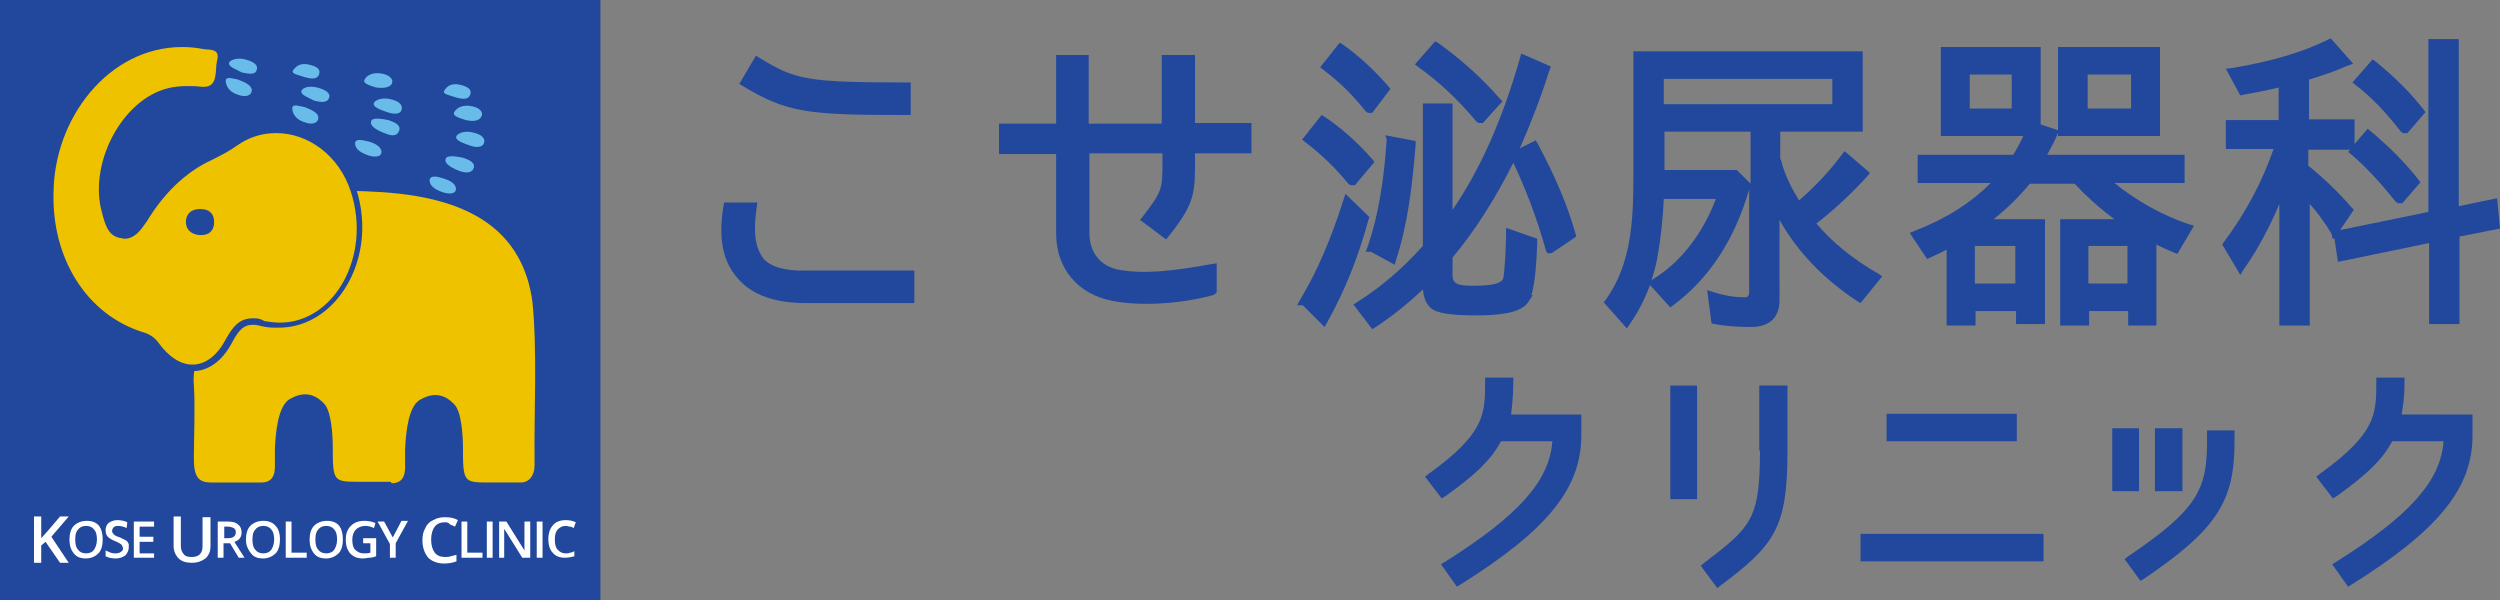 <?xml version="1.0" encoding="utf-8"?>
<!-- Generator: Adobe Illustrator 26.0.1, SVG Export Plug-In . SVG Version: 6.00 Build 0)  -->
<svg version="1.1" xmlns="http://www.w3.org/2000/svg" xmlns:xlink="http://www.w3.org/1999/xlink" x="0px" y="0px"
	 viewBox="0 0 345.6 83" style="enable-background:new 0 0 345.6 83;" xml:space="preserve">
<rect x="0" y="0" width="345.6" height="83" fill="#808080" stroke="none"/>
<style type="text/css">
	.st0{fill:#21489D;}
	.st1{fill:#69BBEA;}
	.st2{fill:#EFC200;}
	.st3{fill:#FFFFFF;}
</style>
<g id="レイヤー_3">
</g>
<g id="レイヤー_2">
</g>
<g id="レイヤー_1">
	<g>
		<g>
			<path class="st0" d="M125.3,15.9h0.6v-4.5h-0.6c-13.9,0-15.4-0.4-20.3-3.4l-0.5-0.3l-2.3,3.9l0.5,0.3
				C108.8,15.6,111.7,15.9,125.3,15.9z"/>
			<path class="st0" d="M105.5,35.7c-1.1-1.5-1.4-3.6-0.9-7l0.1-0.7h-4.6l-0.1,0.5c-0.5,3.3-0.6,7.1,2,10c2,2.3,5.1,3.4,9.5,3.4
				h14.9v-4.5h-14.9C108.6,37.5,106.5,36.9,105.5,35.7z"/>
			<path class="st0" d="M165.1,7.6h-4.5v9.5h-10.1V7.6H146v9.5h-7.9v4.2h7.9v11c0,4.8,3,8.4,7.8,9.3c1.5,0.3,3.1,0.4,4.8,0.4
				c2.9,0,6.1-0.4,9.1-1.2l0.2-0.1l0.3-0.3v-4l-0.7,0.1c-5.5,1-9.3,1.4-12.8,0.8c-2.6-0.5-4.1-2.4-4.1-5.1v-11h10.1c0,0.4,0,0.7,0,1
				c0,3.9,0,4.2-2.7,7.7l-0.4,0.5l3.6,2.7l0.4-0.5c3.7-4.6,3.6-6.1,3.6-10.8l0-0.6h7.8v-4.2h-7.8V7.6z"/>
			<path class="st0" d="M189.3,30l-3.3-3.2l-0.3,0.9c-1.7,5.3-3.6,9.8-5.9,13.6l-0.5,0.9h0.8l3,3l0.4-0.7c2.3-4.1,4.2-8.7,5.7-14.2
				L189.3,30z"/>
			<path class="st0" d="M204.1,16.8l0.3,0.2h0.6l2.7-3l-0.4-0.4c-2.7-3.1-5.5-5.5-8.4-7.6l-0.5-0.3l-2.8,3.2l0.5,0.4
				C198.8,11.2,201.4,13.6,204.1,16.8z"/>
			<path class="st0" d="M204.1,43.6c2.6,0,6.2-0.2,7.2-1.9l0.6-0.9h-0.2c0.5-1.6,0.7-4.4,0.8-7l0-0.8l-4.3-1.5v0.9
				c0,1.5-0.2,5.4-0.4,6.1c-0.1,0.4-0.8,1-3.9,1h-0.2c-0.9,0-2.1,0-2.6-0.5c-0.2-0.2-0.3-0.5-0.3-1v-2.4c3.1-3.7,5.9-8.1,8.4-13.1
				c1.8,3.8,3.3,7.8,4.5,12.1l0.2,0.4h0.6l3.4-2.3l-0.1-0.4c-1.1-3.9-2.8-7.9-5.2-12.4l-0.3-0.5l-2.2,1.1c1.5-3.4,2.9-7,4.1-10.8
				l0.2-0.5l-4.1-1.8l-0.2,0.7c-2.4,8.4-5.5,15.4-9.3,20.9V14.3h-4.1V34c-2.9,3.2-5.8,5.7-9,7.7l-0.6,0.4l2.6,3.4l0.5-0.3
				c2.1-1.4,4.2-3,6.5-5.2c0.1,0.9,0.3,1.8,1,2.5C198.5,43.3,200.5,43.6,204.1,43.6z"/>
			<path class="st0" d="M191.7,19.3c-0.4,5.9-1.2,10.6-2.6,14.7l-0.3,0.8h0.7l3.3,1.8l0.2-0.7c1.6-4.9,2.2-9.9,2.7-15.9l0-0.5
				l-4.2-0.8L191.7,19.3z"/>
			<path class="st0" d="M188.8,15.4l0.3,0.2h0.6l2.5-3.3l-0.3-0.4c-2.1-2.4-4.1-4.2-6.2-5.7l-0.5-0.3l-2.7,3.4l0.5,0.4
				C185,11.2,186.8,12.9,188.8,15.4z"/>
			<path class="st0" d="M186.4,25.4l0.3,0.2h0.6l2.7-3.2l-0.3-0.4c-2.1-2.4-4.3-4.3-6.5-5.8l-0.5-0.3l-2.7,3.4l0.5,0.4
				C182.5,21.2,184.5,23.1,186.4,25.4z"/>
			<path class="st0" d="M260.2,38.2l-0.6-0.4c-3.5-2-6.4-4.4-8.5-6.9c2.7-2.1,5-4.3,7-6.5l0.4-0.5l-3.5-3l-0.4,0.5
				c-1.8,2.4-3.8,4.5-5.9,6.3c-1-1.6-1.9-3.4-2.4-5.2c0-0.2-0.1-0.3-0.2-0.6l0-0.1c0-0.1,0-0.2,0-0.2v-3.4H242v7.2l-1.9-1.9h-10
				c0-0.1,0-0.1,0-0.2c0-0.5,0-1,0-1.5c0-0.5,0-1,0-1.4v-2.2h27.4V7.1h-31.7v17.3c0,6.2-0.3,12.1-3.8,17l-0.3,0.4l3.2,3.6l0.4-0.6
				c1.2-1.7,2.1-3.5,2.8-5.4l2.8,3.1l0.4-0.3c5-3.7,8.5-9.1,10.5-16l0-0.1v14.3c0,0.5-0.2,0.7-0.6,0.7c-1.3,0-2.7-0.2-4.3-0.7
				l-0.9-0.3l0.6,4.6l0.4,0.1c1.6,0.3,3.3,0.4,5.1,0.4c2.5,0,3.9-1.3,3.9-3.7V30.4c2.4,4.3,6,8.1,10.7,11.2l0.5,0.3L260.2,38.2z
				 M253.3,10.9v3.5H230v-3.5H253.3z M228.3,38.8c0.3-1,0.6-2,0.8-3.1c0.5-2.8,0.8-5.7,0.9-8.2h7.2c-1.8,4.8-4.9,8.8-8.7,11.1
				L228.3,38.8z"/>
			<path class="st0" d="M294.1,45h4V33.8c0.7,0.4,1.5,0.7,2.4,1.1l0.5,0.2l2.3-3.9l-0.7-0.2c-3.6-1.2-7.2-3.2-10.3-5.7h9.7v-3.9h-19
				c0.6-1.1,1.1-2,1.4-2.8l0.1-0.3v0.5h14.1V6.5h-14.1V18l-2.4-0.8V6.5h-13.8v12.3h11.4c-0.4,0.9-0.9,1.8-1.4,2.6h-13.2v3.9h10.1
				c-2.8,2.8-6.3,5-10.5,6.6l-0.7,0.3l2.4,3.6l1.1-0.5c0.6-0.3,1.1-0.5,1.6-0.8V45h4v-2h5.6v1.8h4V30.3h-7.1c1.9-1.5,3.6-3.2,5-4.9
				h6.2l0.5,0.5c0.4,0.4,0.7,0.8,1.1,1.1c1.1,1.1,2.4,2.2,3.9,3.3h-7.5V45h4v-2h5.4V45z M294.6,10.3v4.7h-6v-4.7H294.6z M278.1,10.3
				v4.7h-5.8v-4.7H278.1z M294.1,34v5.2h-5.4V34H294.1z M278.6,34v5.2H273V34H278.6z"/>
			<path class="st0" d="M331.9,18.2l0.3,0.2h0.6l2.5-2.9l-0.3-0.4c-1.8-2.3-3.9-4.4-6.6-6.6L328,8.2l-2.8,3.2l0.5,0.4
				C327.8,13.4,329.8,15.5,331.9,18.2z"/>
			<path class="st0" d="M322.5,33.1l0.2-0.2l0.5,3.3l12.6-2.6v11.2h4.2V32.7l5.6-1.1l-0.4-4.2l-5.3,1.1V5.4h-4.2v23.9l-12.2,2.5
				l1.9-2.8l-0.3-0.3c-1.9-2.2-3.9-4.1-6-5.8v-2.2h5.8l-0.3,0.3l0.5,0.4c2,1.7,4,3.9,6.1,6.5l0.3,0.2h0.6l2.5-2.9l-0.3-0.4
				c-1.8-2.3-3.9-4.4-6.5-6.6l-0.5-0.4l-1.8,2.1v-3.4h-6.3V11c2-0.6,3.7-1.2,5.3-1.9l0.8-0.3l-3.1-3.5l-0.4,0.2
				c-3.7,1.8-7.9,3-13.2,3.9l-0.9,0.1l2,3.7l0.4-0.1c1.7-0.3,3.3-0.6,4.9-1v4.5h-7.3v4h6.6c-1.6,4.6-3.9,8.9-6.9,12.9l-0.2,0.3
				l2.5,4.2l0.5-0.8c1.9-2.7,3.5-5.7,4.9-9V45h4.2V28.2c1.1,1.2,2.1,2.6,3,4.1L322.5,33.1z"/>
			<path class="st0" d="M209.2,52.8v-0.6h-3.9v0.6c0,4.4,0,7.1-7.8,12.7l-0.5,0.4l2.3,3l0.5-0.3c4.2-3,6.3-5,7.7-7.6h7.1
				c-0.4,5.5-4.7,10.3-14.9,16.7l-0.5,0.3l2.2,3.1l0.5-0.3c12-7.5,16.7-13.3,16.7-20.6v-2.9h-9.7C209,56.1,209.2,55,209.2,52.8z"/>
			<rect x="230.9" y="53.3" class="st0" width="3.7" height="15.7"/>
			<path class="st0" d="M243.3,62.3c0,9.6-1.3,10.6-7.7,15.5l-0.5,0.4l2.3,3.1l0.5-0.4c7.5-5.6,9.2-8,9.2-18.6v-9h-3.9V62.3z"/>
			<rect x="257.2" y="73.8" class="st0" width="25.3" height="3.8"/>
			<rect x="260.8" y="57.2" class="st0" width="18" height="3.8"/>
			<rect x="292" y="59.2" class="st0" width="3.7" height="8.7"/>
			<rect x="297.9" y="59.2" class="st0" width="3.8" height="8.7"/>
			<path class="st0" d="M305.1,61.1c0,6.6-1.4,9.4-10.9,15.8l-0.5,0.4l2.2,3l0.5-0.3c9.9-6.7,12.5-10.6,12.5-18.8v-1.7h-3.8V61.1z"
				/>
			<path class="st0" d="M332.4,52.8v-0.6h-3.9v0.6c0,4.4,0,7.1-7.8,12.7l-0.5,0.4l2.3,3l0.5-0.3c4.2-3,6.3-5,7.7-7.6h7.1
				c-0.4,5.5-4.7,10.3-14.9,16.7l-0.5,0.3l2.2,3.1l0.5-0.3c12-7.5,16.7-13.3,16.7-20.6v-2.9H332C332.2,56.1,332.4,55,332.4,52.8z"/>
		</g>
		<g>
			<g>
				<rect class="st0" width="83" height="83"/>
			</g>
			<path class="st1" d="M52,12.1c-1-0.3-1.9-0.6-1.6-1.1c0.3-0.6,1.2-1.1,2.5-0.8c1,0.2,1.5,0.8,1.3,1.3
				C53.9,12.2,52.8,12.2,52,12.1z"/>
			<path class="st1" d="M42.1,14.8c1,0.4,2,0.8,1.9,1.6c-0.1,0.6-0.8,0.9-1.9,0.5c-1.3-0.4-1.7-1.3-1.7-2
				C40.5,14.3,41.4,14.7,42.1,14.8z"/>
			<path class="st1" d="M32.9,11c1,0.4,2,0.8,1.9,1.6c-0.1,0.6-0.8,0.9-1.9,0.5c-1.3-0.4-1.7-1.3-1.7-2C31.3,10.5,32.3,10.9,32.9,11
				z"/>
			<path class="st1" d="M53.4,18.5c-1.1-0.4-2.3-1-2.1-1.7c0.1-0.6,1.4-0.4,2.4-0.2c0.9,0.3,1.7,0.7,1.5,1.4
				C55,18.7,54.4,18.9,53.4,18.5z"/>
			<path class="st1" d="M53.5,15.5c-0.8-0.3-2.1-0.7-1.8-1.3c0.3-0.5,1.4-0.8,2.6-0.4c1.1,0.3,1.4,0.9,1.2,1.4
				C55.4,15.7,54.7,15.9,53.5,15.5z"/>
			<path class="st1" d="M43.4,13.9c-0.7-0.4-2-0.8-1.7-1.4c0.3-0.5,1.3-0.7,2.5-0.3c1,0.3,1.5,0.8,1.3,1.3
				C45.3,14.2,44.5,14.2,43.4,13.9z"/>
			<path class="st1" d="M33.4,10c-0.7-0.4-2-0.8-1.7-1.4C32,8.2,33,7.9,34.2,8.3c1,0.3,1.5,0.8,1.3,1.3C35.4,10.3,34.6,10.3,33.4,10
				z"/>
			<path class="st1" d="M51.1,19.6c1,0.3,1.8,0.9,1.6,1.6c-0.1,0.5-1,0.6-2,0.2c-1.1-0.4-1.7-1-1.6-1.7
				C49.3,19.1,50.2,19.4,51.1,19.6z"/>
			<path class="st1" d="M64.4,16.6c-1-0.3-1.9-0.6-1.6-1.1c0.3-0.6,1.2-1.1,2.5-0.8c1,0.2,1.5,0.8,1.3,1.3
				C66.3,16.8,65.3,16.8,64.4,16.6z"/>
			<path class="st1" d="M63.7,23.7c-1.1-0.4-2.3-1-2.1-1.7c0.1-0.6,1.4-0.4,2.4-0.2c0.9,0.3,1.7,0.7,1.5,1.4
				C65.3,23.8,64.7,24,63.7,23.7z"/>
			<path class="st1" d="M64.9,20.1c-0.8-0.3-2.1-0.7-1.8-1.3c0.3-0.5,1.4-0.8,2.6-0.4c1.1,0.3,1.4,0.9,1.2,1.4
				C66.7,20.3,66,20.5,64.9,20.1z"/>
			<path class="st1" d="M61.4,24.7c1,0.3,1.8,0.9,1.6,1.6c-0.1,0.5-1,0.6-2,0.2c-1.1-0.4-1.7-1-1.6-1.7
				C59.6,24.2,60.5,24.4,61.4,24.7z"/>
			<path class="st1" d="M41.6,10.5c-0.5-0.2-1.5-0.3-1-0.9C41,9.1,41.6,8.6,43,9c1.1,0.3,1.3,0.8,1.1,1.3
				C43.8,11.1,42.8,10.9,41.6,10.5z"/>
			<path class="st1" d="M62.5,13.3c-0.5-0.2-1.5-0.3-1-0.9c0.4-0.6,1.1-1,2.4-0.6c1.1,0.3,1.3,0.8,1.1,1.3
				C64.7,13.9,63.7,13.7,62.5,13.3z"/>
			<g>
				<path class="st2" d="M43.2,26.2c0,0-13.7,18.6-14,19.2c-1.1,2.4-2.7,4.6-2.4,7.9c0.2,2.7,0,7.3,0,10.1c0,2.5,0.6,3.3,2.4,3.3
					c2.3,0,4.6,0,6.9,0c1.4,0,2-0.8,1.9-2.7c0-0.7,0-1.3,0-2c0.1-2.1,0.4-5.8,2-6.8c1.7-1,3.3-1,4.8,0.6c1,1,1.2,4.3,1.2,6
					c0,4.7,0.1,4.8,3.5,4.8c1.5,0,3,0,4.5,0c1.1,0,1.9-0.9,1.9-2.4c-0.1-6.9,0.4-15.8-0.3-22.6C54.7,33.1,49.7,26.9,43.2,26.2z"/>
				<path class="st2" d="M54.1,66.8c1.4,0,2-0.8,1.9-2.7c0-0.7,0-1.3,0-2c0.1-2.1,0.4-5.8,2-6.8c1.7-1,3.3-1,4.8,0.6
					c1,1,1.2,4.3,1.2,6c0,4.7,0.1,4.8,3.5,4.8c1.5,0,3,0,4.5,0c1.1,0,1.9-0.9,1.9-2.4c-0.1-6.9,0.4-15.8-0.3-22.6
					c-2.4-17.6-23.8-14.8-30.2-15.5"/>
			</g>
			<g>
				<path class="st2" d="M26.7,50.9c-1.8,0-3.5-1.1-5-3.1c-0.5-0.7-1-1.1-1.7-1.3C11.8,44,6.7,36.3,6.9,26.8
					c0-5.8,2.3-11.6,6.3-15.6C16.5,7.8,20.8,6,25.2,6c1,0,2.1,0.1,3.1,0.3c0.1,0,0.3,0,0.4,0c0.5,0,1.2,0.1,1.6,0.7
					c0.3,0.4,0.3,0.9,0.2,1.5c-0.1,0.3-0.1,0.7-0.1,1.1c-0.1,1.2-0.2,2.9-2.1,2.9c-0.2,0-0.3,0-0.5,0c-0.6-0.1-1.3-0.1-1.9-0.1
					c-1,0-1.8,0.1-2.5,0.3c-2.7,0.7-5.3,2.8-7.1,5.9c-2,3.5-2.6,7.5-1.7,10.7l0.1,0.3c0.4,1.4,0.7,2.6,2.1,2.9c0.2,0,0.3,0,0.5,0
					c1.1,0,1.8-0.8,2.7-2.2c2.5-4.1,5.7-7.1,9.2-8.7c1.2-0.6,2.3-1.2,3.4-2c1.7-1.2,3.6-1.8,5.6-1.8c4.8,0,9.1,3.4,10.8,8.5
					c1.6,4.9,0.8,10.3-2,14.2c-2.1,2.9-5.1,4.5-8.3,4.5c-0.7,0-1.4-0.1-2.2-0.2c-0.5-0.1-0.9-0.2-1.3-0.2c-1.6,0-2.4,0.9-3.5,2.9
					C30.3,49.6,28.6,50.9,26.7,50.9z M27.6,29.4c-0.9,0-1.4,0.5-1.4,1.4c0,0.8,0.5,1.3,1.4,1.3l0.2,0c0.9,0,1.3-0.5,1.3-1.3
					C29.1,29.8,28.7,29.4,27.6,29.4v-0.5V29.4z"/>
				<path class="st0" d="M25.2,6.5c1,0,2,0.1,3,0.3C29,6.9,30.5,6.7,30,8.4c-0.3,1.3,0.2,3.6-1.8,3.6c-0.1,0-0.3,0-0.4,0
					c-0.6-0.1-1.3-0.1-2-0.1c-0.9,0-1.8,0.1-2.6,0.3c-6.4,1.6-11,10.5-9.1,17.2c0.4,1.5,0.8,3.2,2.5,3.5c0.2,0,0.4,0.1,0.6,0.1
					c1.4,0,2.2-1.1,3.1-2.4c2.3-3.8,5.3-6.8,9-8.5c1.2-0.6,2.4-1.2,3.5-2c1.7-1.2,3.5-1.7,5.4-1.7c4.4,0,8.7,3.1,10.3,8.1
					c2.9,8.9-2.3,18.1-9.8,18.1c-0.7,0-1.4-0.1-2.1-0.2C35.9,44,35.5,44,35,44c-1.9,0-2.8,1.1-3.9,3.1c-1.2,2.2-2.8,3.3-4.5,3.3
					c-1.6,0-3.2-1-4.6-2.9c-0.5-0.7-1.1-1.2-2-1.5C11.7,43.5,7.2,35.4,7.4,26.8C7.4,16.4,15,6.5,25.2,6.5 M27.8,32.5
					c1.2,0,1.8-0.7,1.8-1.8c0-1-0.5-1.8-1.9-1.8c0,0-0.1,0-0.1,0c-1.2,0-1.9,0.7-1.9,1.8c0,1,0.7,1.7,1.9,1.8
					C27.7,32.5,27.7,32.5,27.8,32.5 M25.2,5.5L25.2,5.5c-4.5,0-8.9,1.9-12.3,5.3c-4.1,4.1-6.5,10-6.4,16c-0.2,9.6,5,17.5,13.4,20.1
					c0.6,0.2,1.1,0.5,1.5,1.1c1.5,2.2,3.4,3.3,5.3,3.3c2.1,0,4-1.4,5.3-3.8c1.1-2.1,1.8-2.6,3-2.6c0.4,0,0.8,0.1,1.2,0.2
					c0.8,0.2,1.5,0.2,2.3,0.2c3.4,0,6.5-1.7,8.7-4.7c2.9-4,3.7-9.5,2-14.6c-1.7-5.2-6.2-8.8-11.2-8.8c-2.1,0-4.2,0.7-5.9,1.9
					c-1,0.7-2.1,1.4-3.3,1.9c-3.7,1.7-6.8,4.7-9.4,8.9c-0.8,1.3-1.4,2-2.3,2c-0.1,0-0.3,0-0.4,0c-0.9-0.2-1.2-0.9-1.7-2.5l-0.1-0.3
					c-0.9-3.1-0.3-7,1.7-10.4c1.7-3,4.2-5.1,6.8-5.7c0.7-0.2,1.5-0.3,2.4-0.3c0.6,0,1.3,0,1.9,0.1c0.2,0,0.4,0,0.6,0
					c2.4,0,2.5-2.2,2.6-3.3c0-0.4,0-0.7,0.1-1c0.2-0.8,0.1-1.4-0.2-1.9c-0.5-0.7-1.4-0.8-2-0.8c-0.1,0-0.2,0-0.4,0
					C27.3,5.7,26.2,5.5,25.2,5.5L25.2,5.5z M27.8,31.6c0,0-0.1,0-0.1,0c-0.5,0-1-0.2-1-0.9c0-0.6,0.3-0.9,1-0.9l0.1,0
					c0.7,0,1,0.2,1,0.9C28.7,31.4,28.4,31.6,27.8,31.6L27.8,31.6z"/>
			</g>
			<g>
				<path class="st3" d="M9.5,77.8H8.3l-2-2.9l-0.6,0.5v2.4h-1v-6.4h1v3c0.3-0.3,0.6-0.7,0.9-1l1.7-2h1.2c-1.1,1.3-1.9,2.2-2.4,2.8
					L9.5,77.8z"/>
				<path class="st3" d="M14.2,74.6c0,0.8-0.2,1.5-0.6,1.9s-1,0.7-1.7,0.7c-0.8,0-1.3-0.2-1.7-0.7c-0.4-0.5-0.6-1.1-0.6-1.9
					c0-0.8,0.2-1.5,0.6-1.9c0.4-0.4,1-0.7,1.8-0.7c0.7,0,1.3,0.2,1.7,0.7C14,73.1,14.2,73.7,14.2,74.6z M10.4,74.6
					c0,0.6,0.1,1.1,0.4,1.4c0.2,0.3,0.6,0.5,1.1,0.5c0.5,0,0.9-0.2,1.1-0.5c0.2-0.3,0.4-0.8,0.4-1.4c0-0.6-0.1-1.1-0.4-1.4
					c-0.2-0.3-0.6-0.5-1.1-0.5c-0.5,0-0.9,0.2-1.1,0.5C10.5,73.5,10.4,73.9,10.4,74.6z"/>
				<path class="st3" d="M17.8,75.7c0,0.4-0.2,0.8-0.5,1.1C17,77,16.6,77.2,16,77.2c-0.6,0-1-0.1-1.4-0.3v-0.8
					c0.2,0.1,0.5,0.2,0.7,0.3c0.3,0.1,0.5,0.1,0.7,0.1c0.3,0,0.6-0.1,0.7-0.2C17,76.1,17,76,17,75.8c0-0.2-0.1-0.3-0.2-0.5
					c-0.1-0.1-0.4-0.3-0.9-0.5c-0.5-0.2-0.8-0.4-1-0.6c-0.2-0.2-0.3-0.5-0.3-0.9c0-0.4,0.1-0.7,0.4-1c0.3-0.2,0.7-0.4,1.2-0.4
					c0.5,0,1,0.1,1.4,0.3L17.5,73c-0.4-0.2-0.8-0.3-1.2-0.3c-0.3,0-0.5,0.1-0.6,0.2c-0.1,0.1-0.2,0.3-0.2,0.5c0,0.1,0,0.2,0.1,0.3
					c0.1,0.1,0.1,0.2,0.3,0.3c0.1,0.1,0.4,0.2,0.7,0.3c0.4,0.2,0.6,0.3,0.8,0.4c0.2,0.1,0.3,0.3,0.4,0.5
					C17.8,75.3,17.8,75.5,17.8,75.7z"/>
				<path class="st3" d="M21.3,77.1h-2.8v-5h2.8v0.7h-2v1.4h1.9v0.7h-1.9v1.6h2V77.1z"/>
				<path class="st3" d="M29.1,71.4v4.1c0,0.5-0.1,0.9-0.3,1.2c-0.2,0.4-0.5,0.6-0.9,0.8s-0.8,0.3-1.4,0.3c-0.8,0-1.4-0.2-1.8-0.6
					c-0.4-0.4-0.7-1-0.7-1.7v-4.1h1v4c0,0.5,0.1,0.9,0.4,1.2c0.2,0.3,0.6,0.4,1.1,0.4c1,0,1.5-0.5,1.5-1.5v-4H29.1z"/>
				<path class="st3" d="M30.9,75.1v2h-0.8v-5h1.4c0.6,0,1.1,0.1,1.4,0.4c0.3,0.2,0.5,0.6,0.5,1.1c0,0.6-0.3,1.1-1,1.3l1.4,2.2H33
					l-1.2-2H30.9z M30.9,74.4h0.6c0.4,0,0.7-0.1,0.8-0.2c0.2-0.1,0.3-0.4,0.3-0.6c0-0.3-0.1-0.5-0.3-0.6c-0.2-0.1-0.5-0.2-0.8-0.2
					h-0.5V74.4z"/>
				<path class="st3" d="M38.7,74.6c0,0.8-0.2,1.5-0.6,1.9s-1,0.7-1.7,0.7c-0.8,0-1.3-0.2-1.7-0.7S34,75.4,34,74.6
					c0-0.8,0.2-1.5,0.6-1.9c0.4-0.4,1-0.7,1.8-0.7c0.7,0,1.3,0.2,1.7,0.7C38.5,73.1,38.7,73.7,38.7,74.6z M34.9,74.6
					c0,0.6,0.1,1.1,0.4,1.4c0.2,0.3,0.6,0.5,1.1,0.5c0.5,0,0.9-0.2,1.1-0.5c0.2-0.3,0.4-0.8,0.4-1.4c0-0.6-0.1-1.1-0.4-1.4
					c-0.2-0.3-0.6-0.5-1.1-0.5c-0.5,0-0.9,0.2-1.1,0.5C35,73.5,34.9,73.9,34.9,74.6z"/>
				<path class="st3" d="M39.5,77.1v-5h0.8v4.3h2.1v0.7H39.5z"/>
				<path class="st3" d="M47.4,74.6c0,0.8-0.2,1.5-0.6,1.9s-1,0.7-1.7,0.7c-0.8,0-1.3-0.2-1.7-0.7c-0.4-0.5-0.6-1.1-0.6-1.9
					c0-0.8,0.2-1.5,0.6-1.9c0.4-0.4,1-0.7,1.8-0.7c0.7,0,1.3,0.2,1.7,0.7C47.2,73.1,47.4,73.7,47.4,74.6z M43.6,74.6
					c0,0.6,0.1,1.1,0.4,1.4c0.2,0.3,0.6,0.5,1.1,0.5c0.5,0,0.9-0.2,1.1-0.5c0.2-0.3,0.4-0.8,0.4-1.4c0-0.6-0.1-1.1-0.4-1.4
					c-0.2-0.3-0.6-0.5-1.1-0.5c-0.5,0-0.9,0.2-1.1,0.5C43.7,73.5,43.6,73.9,43.6,74.6z"/>
				<path class="st3" d="M50.2,74.4H52v2.5c-0.3,0.1-0.6,0.2-0.9,0.2c-0.3,0-0.6,0.1-0.9,0.1c-0.8,0-1.3-0.2-1.8-0.7
					c-0.4-0.5-0.6-1.1-0.6-1.9c0-0.8,0.2-1.4,0.7-1.9c0.5-0.5,1.1-0.7,1.9-0.7c0.5,0,1,0.1,1.5,0.3L51.7,73
					c-0.4-0.2-0.8-0.3-1.2-0.3c-0.5,0-1,0.2-1.3,0.5s-0.5,0.8-0.5,1.4c0,0.6,0.1,1.1,0.4,1.4c0.3,0.3,0.7,0.5,1.2,0.5
					c0.3,0,0.6,0,0.9-0.1v-1.3h-1V74.4z"/>
				<path class="st3" d="M54.3,74.3l1.2-2.3h0.9l-1.7,3.1v2h-0.8v-1.9l-1.7-3.1h0.9L54.3,74.3z"/>
				<path class="st3" d="M61.5,72.2c-0.6,0-1.1,0.2-1.4,0.6c-0.3,0.4-0.5,1-0.5,1.8c0,0.8,0.2,1.4,0.5,1.8c0.3,0.4,0.8,0.6,1.4,0.6
					c0.3,0,0.5,0,0.8-0.1c0.3-0.1,0.5-0.1,0.8-0.2v0.9c-0.5,0.2-1.1,0.3-1.7,0.3c-0.9,0-1.7-0.3-2.2-0.8c-0.5-0.6-0.8-1.4-0.8-2.4
					c0-0.7,0.1-1.2,0.4-1.7c0.2-0.5,0.6-0.9,1.1-1.1c0.5-0.3,1-0.4,1.6-0.4c0.7,0,1.3,0.1,1.8,0.4l-0.4,0.9
					c-0.2-0.1-0.4-0.2-0.7-0.3C62,72.2,61.7,72.2,61.5,72.2z"/>
				<path class="st3" d="M63.8,77.1v-5h0.8v4.3h2.1v0.7H63.8z"/>
				<path class="st3" d="M67.3,77.1v-5h0.8v5H67.3z"/>
				<path class="st3" d="M73.2,77.1h-1l-2.5-4h0l0,0.2c0,0.4,0,0.8,0,1.2v2.6h-0.7v-5h1l2.5,4h0c0-0.1,0-0.2,0-0.6
					c0-0.3,0-0.6,0-0.8v-2.6h0.8V77.1z"/>
				<path class="st3" d="M74.2,77.1v-5H75v5H74.2z"/>
				<path class="st3" d="M78.2,72.7c-0.5,0-0.8,0.2-1.1,0.5c-0.3,0.3-0.4,0.8-0.4,1.4c0,0.6,0.1,1.1,0.4,1.4
					c0.3,0.3,0.6,0.5,1.1,0.5c0.2,0,0.4,0,0.6-0.1c0.2,0,0.4-0.1,0.6-0.2v0.7c-0.4,0.1-0.8,0.2-1.3,0.2c-0.7,0-1.3-0.2-1.7-0.7
					c-0.4-0.4-0.6-1.1-0.6-1.9c0-0.5,0.1-1,0.3-1.4c0.2-0.4,0.5-0.7,0.8-0.9c0.4-0.2,0.8-0.3,1.3-0.3c0.5,0,1,0.1,1.4,0.3L79.3,73
					c-0.2-0.1-0.3-0.2-0.5-0.2S78.4,72.7,78.2,72.7z"/>
			</g>
		</g>
	</g>
</g>
</svg>

